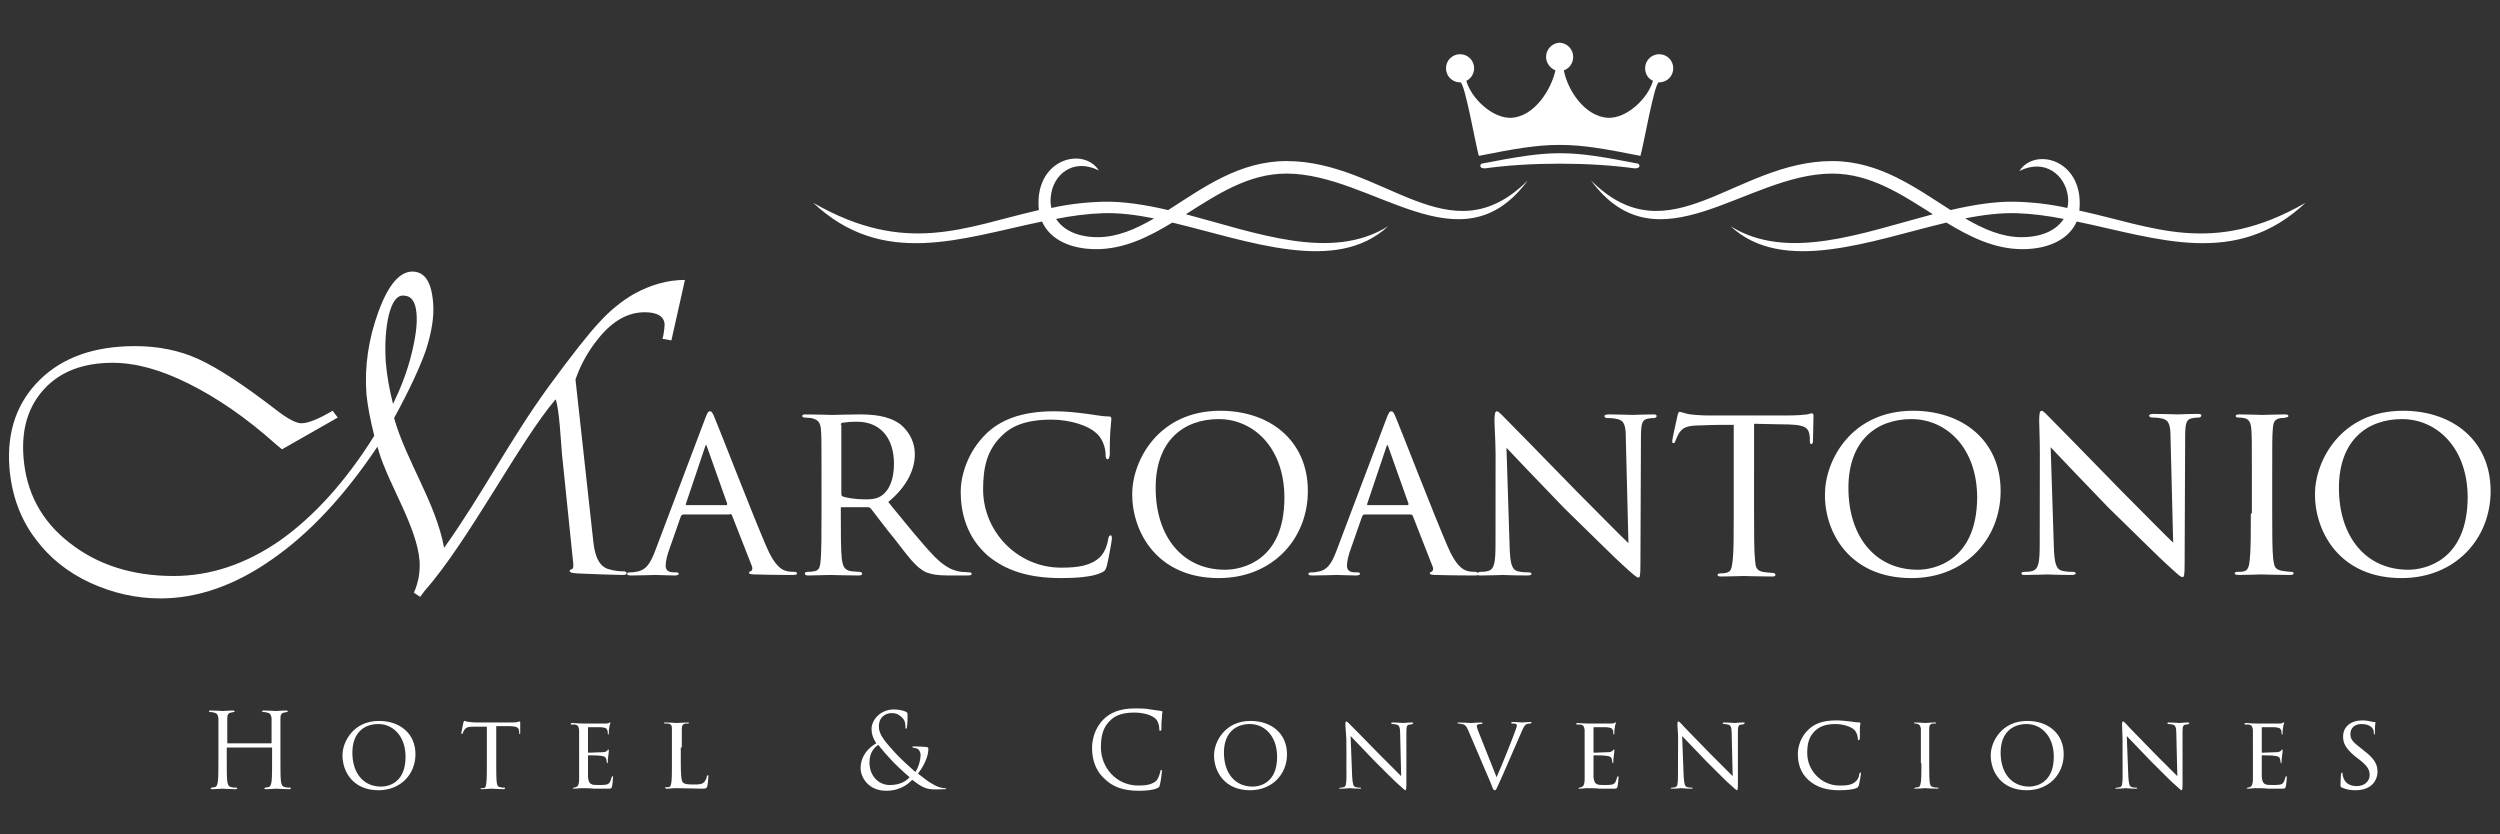 <?xml version="1.0" encoding="utf-8"?>
<!-- Generator: Adobe Illustrator 23.1.0, SVG Export Plug-In . SVG Version: 6.00 Build 0)  -->
<svg version="1.1" id="Layer_1" xmlns="http://www.w3.org/2000/svg" xmlns:xlink="http://www.w3.org/1999/xlink" x="0px" y="0px"
	 viewBox="0 0 479.6 160" style="enable-background:new 0 0 479.6 160;" xml:space="preserve">
<rect x="0" y="0" width="479.6" height="160" fill="#333333" stroke="none"/>
<style type="text/css">
	.st0{fill-rule:evenodd;clip-rule:evenodd;fill:#FFFFFF;}
</style>
<path class="st0" d="M73.1,150.9c-3.4,0-5.5-2.6-5.5-6.5c0-3.8,2.2-5.5,5-5.5c2.7,0,5.2,2.2,5.2,6.3
	C77.8,150.2,74.5,150.9,73.1,150.9 M72.6,151.6c4.3,0,7.1-3.1,7.1-6.9c0-4-3-6.4-7-6.4c-4.9,0-7,4-7,6.6
	C65.7,148,67.7,151.6,72.6,151.6 M95.2,139.3c0.6,0,1.2,0,2,0c2,0,2.3,0.2,2.4,1c0,0.2,0,0.2,0,0.3c0,0.2,0,0.2,0.1,0.2
	c0.1,0,0.1-0.1,0.1-0.2c0-0.2,0-1.5,0-2c0-0.1,0-0.2-0.1-0.2c-0.1,0-0.1,0-0.4,0.1c-0.3,0.1-0.9,0.1-1.4,0.1h-6.6c0,0-0.6,0-1.3-0.1
	c-0.4,0-0.7-0.2-0.9-0.2c-0.1,0-0.1,0.1-0.2,0.3c-0.1,0.5-0.4,1.9-0.4,2c0,0.1,0,0.2,0.1,0.2s0.1,0,0.2-0.2c0-0.1,0.1-0.3,0.3-0.6
	c0.3-0.4,0.6-0.6,1.8-0.6c0.8,0,1.9,0,2.5,0v7.1c0,1.5,0,2.9-0.1,3.7c-0.1,0.7-0.1,0.9-0.5,1c-0.2,0-0.3,0-0.4,0
	c-0.2,0-0.2,0.1-0.2,0.1c0,0.1,0.1,0.1,0.3,0.1c0.5,0,1.7-0.1,1.8-0.1c0.1,0,1.3,0.1,2.3,0.1c0.2,0,0.3-0.1,0.3-0.2
	c0-0.1-0.1-0.1-0.2-0.1c-0.2,0-0.5,0-0.8-0.1c-0.5-0.1-0.5-0.4-0.6-0.9c-0.1-0.7-0.1-2.2-0.1-3.7V139.3z M111.1,146.4
	c0,1.5,0,2.3,0,3c0,1.2-0.3,1.5-0.6,1.6c-0.1,0-0.3,0.1-0.4,0.1c-0.1,0-0.2,0.1-0.2,0.1c0,0.1,0.1,0.1,0.3,0.1
	c0.5,0,0.9-0.1,1.3-0.1c0.7,0,1.7,0,2.4,0.1c0.7,0,1.3,0,2.6,0c0.7,0,0.8,0,0.9-0.4c0.1-0.3,0.2-1.6,0.2-1.7c0-0.1,0-0.3-0.1-0.3
	c-0.1,0-0.1,0.1-0.2,0.3c-0.2,0.7-0.3,1.1-0.9,1.3c-0.5,0.1-1.1,0.1-1.5,0.1c-0.7,0-1.2,0-1.5-0.2c-0.4-0.2-0.5-0.6-0.6-1.3
	c0-0.3,0-2.1,0-2.7V145c0-0.1,0-0.1,0.1-0.1c0.3,0,1.9,0,2.4,0.1c0.8,0.1,0.9,0.3,1,0.6c0,0.2,0.1,0.4,0.1,0.5c0,0.1,0,0.3,0.1,0.3
	c0.1,0,0.1-0.1,0.1-0.2c0-0.3,0-0.7,0.1-1.2c0.1-0.6,0.1-1,0.1-1.1c0-0.1,0-0.1-0.1-0.1c-0.1,0-0.1,0-0.2,0.2
	c-0.2,0.2-0.5,0.3-0.9,0.3c-0.4,0-2.5,0.1-2.7,0.1c-0.1,0-0.1-0.1-0.1-0.2v-4.5c0-0.1,0-0.2,0.1-0.2c0,0,2,0,2.3,0
	c1,0.1,1.2,0.2,1.3,0.6c0.1,0.1,0.1,0.3,0.1,0.6c0,0.1,0,0.2,0.1,0.2c0.1,0,0.1-0.1,0.1-0.3c0-0.4,0-0.7,0.1-1
	c0-0.5,0.2-0.8,0.2-0.9c0-0.1,0-0.1-0.1-0.1c-0.1,0-0.1,0-0.2,0.1c-0.2,0.1-0.4,0.1-0.8,0.1c-0.4,0-4,0-4.1,0
	c-1.1,0-1.7-0.1-2.1-0.1c-0.2,0-0.3,0-0.3,0.2c0,0.1,0.1,0.1,0.3,0.1c0.2,0,0.4,0,0.5,0c0.6,0.1,0.7,0.4,0.8,1c0,0.5,0,1,0,3.6
	V146.4z M130.8,143.4c0-2.6,0-3.1,0-3.6c0-0.6,0.2-0.9,0.7-1c0.2,0,0.4,0,0.5,0c0.1,0,0.2-0.1,0.2-0.1c0-0.1-0.1-0.1-0.3-0.1
	c-0.6,0-1.8,0.1-2.1,0.1c0,0-1.2-0.1-2.1-0.1c-0.2,0-0.3,0-0.3,0.1c0,0.1,0.1,0.1,0.2,0.1c0.2,0,0.4,0,0.5,0c0.7,0.1,0.8,0.4,0.8,1
	c0,0.5,0,1,0,3.6v3c0,1.5,0,2.9-0.1,3.7c-0.1,0.5-0.2,0.9-0.5,0.9c-0.2,0-0.3,0-0.5,0c-0.2,0-0.2,0.1-0.2,0.1c0,0.1,0.1,0.2,0.3,0.2
	c0.7,0,1.1-0.1,1.8-0.1c2,0,3.5,0.1,4.9,0.1c1,0,0.9-0.1,1.1-0.5c0.1-0.5,0.2-1.6,0.2-1.8c0-0.2,0-0.3-0.1-0.3
	c-0.1,0-0.1,0.1-0.2,0.2c0,0.3-0.2,0.7-0.4,1c-0.4,0.6-1.2,0.6-2.1,0.6c-1.4,0-1.8-0.1-2.1-0.4c-0.3-0.3-0.4-1.5-0.4-3.8V143.4z
	 M170.7,150.6c-2.2,0-3.9-1.8-3.9-4.3c0-1.6,0.6-2.7,1.7-3.4c0.6,0.8,1.9,2.3,2.4,2.8c0.5,0.6,2.5,2.5,3.6,3.4
	C173.8,149.9,172.6,150.6,170.7,150.6 M170,151.7c3,0,4.5-1.6,5-2.1c1.8,1.4,2.6,1.7,3.6,1.8c0.6,0.1,1.4,0,2.6,0
	c0.2,0,0.3,0,0.3-0.1c0-0.1-0.1-0.1-0.3-0.1c-0.7,0-1.7-0.4-2.3-0.8c-0.6-0.3-1.4-0.9-2.8-2c0.9-1.1,2-3.1,2-4.7
	c0-0.2-0.1-0.4-0.4-0.4c-1.1-0.1-1.9-0.1-2.4-0.1c-0.2,0-0.3,0-0.3,0.1c0,0.1,0.2,0.1,0.4,0.2c0.3,0,0.6,0.1,0.8,0.3
	c0.3,0.3,0.4,0.7,0.4,1c0,1.2-0.5,2.6-1,3.3c-0.6-0.5-3.1-2.8-3.8-3.6c-2.1-2.3-3.2-3.6-3.2-5.1c0-1.9,1.3-2.6,2.5-2.6
	c0.9,0,1.5,0.4,2,0.9c0.5,0.5,0.6,1.1,0.6,1.7c0,0.3,0,0.4,0.1,0.4c0.1,0,0.2-0.1,0.2-0.5c0.1-0.5,0.1-1.4,0.1-2.2
	c0-0.3,0-0.4-0.4-0.6c-0.5-0.2-1.4-0.4-2.2-0.4c-2.7,0-4.3,2.1-4.3,3.7c0,0.9,0.2,1.7,0.9,2.8c-1.6,0.9-3,2.5-3,4.8
	C165.1,149,166.5,151.7,170,151.7 M218.4,151.7c1.3,0,2.8-0.1,3.6-0.5c0.4-0.2,0.4-0.2,0.5-0.6c0.2-0.7,0.4-2.4,0.4-2.6
	c0-0.2,0-0.3-0.1-0.3c-0.1,0-0.2,0.1-0.2,0.3c-0.1,0.4-0.3,1.2-0.7,1.7c-0.8,0.8-2,1-3.5,1c-4.3,0-7.2-3.5-7.2-7.3
	c0-2,0.3-3.8,1.8-5.2c0.7-0.7,1.9-1.5,4.6-1.5c1.8,0,3.3,0.5,4,1.1c0.5,0.4,0.8,1.3,0.8,2c0,0.3,0,0.4,0.2,0.4
	c0.1,0,0.2-0.1,0.2-0.4c0-0.3,0-1.4,0.1-2.1c0-0.7,0.1-1,0.1-1.1c0-0.1,0-0.2-0.2-0.2c-0.7-0.1-1.4-0.2-2.1-0.3
	c-1-0.2-2.1-0.2-2.9-0.2c-3.1,0-4.9,0.9-6.1,2.1c-1.8,1.8-2.2,4.1-2.2,5.5c0,1.9,0.5,4.2,2.4,5.9
	C213.4,150.9,215.4,151.7,218.4,151.7 M240.3,150.9c-3.4,0-5.5-2.6-5.5-6.5c0-3.8,2.2-5.5,5-5.5c2.7,0,5.2,2.2,5.2,6.3
	C245,150.2,241.7,150.9,240.3,150.9 M239.8,151.6c4.3,0,7.1-3.1,7.1-6.9c0-4-3-6.4-7-6.4c-4.9,0-7,4-7,6.6
	C232.9,148,234.9,151.6,239.8,151.6 M258.3,148.9c0,1.5-0.1,2-0.5,2.1c-0.3,0.1-0.5,0.1-0.6,0.1c-0.2,0-0.3,0.1-0.3,0.1
	c0,0.1,0.1,0.1,0.3,0.1c0.9,0,1.6-0.1,1.7-0.1c0.1,0,0.9,0.1,1.9,0.1c0.2,0,0.3,0,0.3-0.1c0-0.1-0.1-0.1-0.2-0.1
	c-0.2,0-0.5,0-0.8-0.1c-0.5-0.1-0.6-0.6-0.7-2l-0.3-7.8c0.5,0.5,2.5,2.6,4.6,4.8c1.7,1.7,4.5,4.5,4.6,4.5c1,0.9,1.2,1.1,1.3,1.1
	c0.1,0,0.2-0.1,0.2-1.1l0-10c0-1.2,0.1-1.4,0.6-1.5c0.2,0,0.4,0,0.5-0.1c0.1,0,0.2-0.1,0.2-0.2c0-0.1-0.1-0.1-0.3-0.1
	c-0.8,0-1.4,0.1-1.6,0.1c-0.2,0-1-0.1-1.9-0.1c-0.2,0-0.4,0-0.4,0.1c0,0.1,0,0.2,0.2,0.2c0.1,0,0.4,0,0.8,0.1
	c0.5,0.1,0.7,0.5,0.7,1.6l0.2,8.3c-0.5-0.5-2.5-2.5-4.1-4.1c-2.8-2.9-5.6-5.7-5.8-5.9c-0.1-0.1-0.5-0.5-0.6-0.5
	c-0.2,0-0.2,0.2-0.2,0.8C258.3,142.4,258.3,139.3,258.3,148.9 M286.1,150.5c0.3,0.9,0.4,1.1,0.7,1.1c0.2,0,0.3-0.3,0.8-1.4
	c0.3-0.7,1.2-2.6,2.2-5c0.9-2.1,1.9-4.4,2-4.6c0.5-1.2,0.7-1.4,0.9-1.6c0.4-0.2,0.6-0.2,0.9-0.2c0.1,0,0.2-0.1,0.2-0.2
	c0-0.1-0.1-0.1-0.3-0.1c-0.5,0-1.3,0.1-1.4,0.1c-0.2,0-1.2-0.1-1.9-0.1c-0.2,0-0.3,0.1-0.3,0.2c0,0.1,0.1,0.1,0.3,0.1
	c0.2,0,0.5,0,0.6,0.1c0.2,0.1,0.2,0.2,0.2,0.3c0,0.1-0.1,0.4-0.2,0.7c-0.4,1.2-2.7,7-3.7,9.2l-3.5-8.8c-0.2-0.5-0.3-0.9-0.3-1
	c0-0.1,0-0.2,0.2-0.3c0.2-0.1,0.3-0.1,0.6-0.1c0.2,0,0.3-0.1,0.3-0.2c0-0.1-0.1-0.1-0.3-0.1c-0.7,0-1.7,0.1-1.9,0.1
	c-0.2,0-1.4-0.1-2.3-0.1c-0.2,0-0.3,0-0.3,0.1c0,0.1,0.1,0.1,0.2,0.1c0.1,0,0.3,0,0.6,0.1c0.7,0.1,0.9,0.4,1.3,1.3L286.1,150.5z
	 M304,146.4c0,1.5,0,2.3,0,3c0,1.2-0.3,1.5-0.6,1.6c-0.1,0-0.3,0.1-0.4,0.1c-0.1,0-0.2,0.1-0.2,0.1c0,0.1,0.1,0.1,0.3,0.1
	c0.5,0,0.9-0.1,1.3-0.1c0.7,0,1.7,0,2.4,0.1c0.7,0,1.3,0,2.6,0c0.7,0,0.8,0,0.9-0.4c0.1-0.3,0.2-1.6,0.2-1.7c0-0.1,0-0.3-0.1-0.3
	c-0.1,0-0.1,0.1-0.2,0.3c-0.2,0.7-0.3,1.1-0.9,1.3c-0.5,0.1-1.1,0.1-1.5,0.1c-0.7,0-1.2,0-1.5-0.2c-0.4-0.2-0.5-0.6-0.6-1.3
	c0-0.3,0-2.1,0-2.7V145c0-0.1,0-0.1,0.1-0.1c0.3,0,1.9,0,2.4,0.1c0.8,0.1,0.9,0.3,1,0.6c0,0.2,0.1,0.4,0.1,0.5c0,0.1,0,0.3,0.1,0.3
	c0.1,0,0.1-0.1,0.1-0.2c0-0.3,0-0.7,0.1-1.2c0.1-0.6,0.1-1,0.1-1.1c0-0.1,0-0.1-0.1-0.1c-0.1,0-0.1,0-0.2,0.2
	c-0.2,0.2-0.5,0.3-0.9,0.3c-0.4,0-2.5,0.1-2.7,0.1c-0.1,0-0.1-0.1-0.1-0.2v-4.5c0-0.1,0-0.2,0.1-0.2c0,0,2,0,2.3,0
	c1,0.1,1.2,0.2,1.3,0.6c0.1,0.1,0.1,0.3,0.1,0.6c0,0.1,0,0.2,0.1,0.2c0.1,0,0.1-0.1,0.1-0.3c0-0.4,0-0.7,0.1-1
	c0-0.5,0.2-0.8,0.2-0.9c0-0.1,0-0.1-0.1-0.1c-0.1,0-0.1,0-0.2,0.1c-0.2,0.1-0.4,0.1-0.8,0.1c-0.4,0-4,0-4.1,0
	c-1.1,0-1.7-0.1-2.1-0.1c-0.2,0-0.3,0-0.3,0.2c0,0.1,0.1,0.1,0.3,0.1c0.2,0,0.4,0,0.5,0c0.6,0.1,0.7,0.4,0.8,1c0,0.5,0,1,0,3.6
	V146.4z M321.9,148.9c0,1.5-0.1,2-0.5,2.1c-0.3,0.1-0.5,0.1-0.6,0.1c-0.2,0-0.3,0.1-0.3,0.1c0,0.1,0.1,0.1,0.3,0.1
	c0.9,0,1.6-0.1,1.7-0.1c0.1,0,0.9,0.1,1.9,0.1c0.2,0,0.3,0,0.3-0.1c0-0.1-0.1-0.1-0.2-0.1c-0.2,0-0.5,0-0.8-0.1
	c-0.5-0.1-0.6-0.6-0.7-2l-0.3-7.8c0.5,0.5,2.5,2.6,4.6,4.8c1.7,1.7,4.5,4.5,4.6,4.5c1,0.9,1.2,1.1,1.3,1.1c0.1,0,0.2-0.1,0.2-1.1
	l0-10c0-1.2,0.1-1.4,0.6-1.5c0.2,0,0.4,0,0.5-0.1c0.1,0,0.2-0.1,0.2-0.2c0-0.1-0.1-0.1-0.3-0.1c-0.8,0-1.4,0.1-1.6,0.1
	c-0.2,0-1-0.1-1.9-0.1c-0.2,0-0.4,0-0.4,0.1c0,0.1,0,0.2,0.2,0.2c0.1,0,0.4,0,0.8,0.1c0.5,0.1,0.7,0.5,0.7,1.6l0.2,8.3
	c-0.5-0.5-2.5-2.5-4.1-4.1c-2.8-2.9-5.6-5.7-5.7-5.9c-0.1-0.1-0.5-0.5-0.6-0.5c-0.2,0-0.2,0.2-0.2,0.8
	C322,142.4,321.9,139.3,321.9,148.9 M352.9,151.6c1.1,0,2.5-0.1,3.2-0.4c0.3-0.1,0.3-0.2,0.5-0.5c0.1-0.4,0.4-2.1,0.4-2.2
	c0-0.1,0-0.3-0.1-0.3c-0.1,0-0.2,0.1-0.2,0.3c-0.1,0.6-0.3,1.1-0.7,1.4c-0.7,0.7-1.7,0.8-3.1,0.8c-3.5,0-6.2-2.9-6.2-6.2
	c0-1.8,0.3-3.2,1.6-4.4c0.6-0.5,1.6-1.2,3.8-1.2c1.5,0,2.9,0.5,3.5,1c0.5,0.4,0.8,1.2,0.8,1.7c0,0.3,0,0.4,0.2,0.4
	c0.1,0,0.1-0.1,0.2-0.4c0-0.2,0-1.3,0-1.8c0-0.6,0.1-0.8,0.1-1c0-0.1,0-0.2-0.2-0.2c-0.5,0-1.1-0.1-1.8-0.2c-1-0.1-1.7-0.2-2.6-0.2
	c-2.7,0-4.3,0.7-5.4,1.8c-1.6,1.5-2,3.5-2,4.6c0,1.7,0.4,3.6,2.1,5.1C348.5,151,350.3,151.6,352.9,151.6 M368.6,146.4
	c0,1.5,0,2.9-0.1,3.6c-0.1,0.5-0.1,0.9-0.5,1c-0.2,0-0.4,0.1-0.5,0.1c-0.2,0-0.3,0.1-0.3,0.1c0,0.1,0.1,0.1,0.3,0.1
	c0.6,0,1.7-0.1,1.8-0.1c0.1,0,1.3,0.1,2.3,0.1c0.2,0,0.3-0.1,0.3-0.1c0-0.1,0-0.1-0.2-0.1c-0.1,0-0.5,0-0.8-0.1
	c-0.5-0.1-0.6-0.3-0.7-0.9c-0.1-0.7-0.1-2.1-0.1-3.7v-3c0-2.6,0-3.1,0-3.6c0-0.6,0.1-0.9,0.7-1c0.1,0,0.2,0,0.4,0
	c0.2,0,0.2-0.1,0.2-0.1c0-0.1-0.1-0.1-0.3-0.1c-0.6,0-1.7,0.1-1.8,0.1c-0.1,0-1.2-0.1-1.8-0.1c-0.2,0-0.3,0-0.3,0.1
	c0,0.1,0.1,0.1,0.2,0.1c0.1,0,0.3,0,0.5,0.1c0.4,0.1,0.5,0.4,0.6,0.9c0,0.5,0,1,0,3.7V146.4z M389.3,150.9c-3.4,0-5.5-2.6-5.5-6.5
	c0-3.8,2.2-5.5,5-5.5c2.7,0,5.2,2.2,5.2,6.3C394,150.2,390.6,150.9,389.3,150.9 M388.8,151.6c4.3,0,7.1-3.1,7.1-6.9c0-4-3-6.4-7-6.4
	c-4.9,0-7,4-7,6.6C381.9,148,383.9,151.6,388.8,151.6 M407.2,148.9c0,1.5-0.1,2-0.5,2.1c-0.3,0.1-0.5,0.1-0.6,0.1
	c-0.2,0-0.3,0.1-0.3,0.1c0,0.1,0.1,0.1,0.3,0.1c0.9,0,1.6-0.1,1.7-0.1c0.1,0,0.9,0.1,1.9,0.1c0.2,0,0.3,0,0.3-0.1
	c0-0.1-0.1-0.1-0.2-0.1c-0.2,0-0.5,0-0.8-0.1c-0.5-0.1-0.6-0.6-0.7-2l-0.3-7.8c0.5,0.5,2.5,2.6,4.6,4.8c1.7,1.7,4.5,4.5,4.6,4.5
	c1,0.9,1.2,1.1,1.3,1.1c0.1,0,0.2-0.1,0.2-1.1l0-10c0-1.2,0.1-1.4,0.6-1.5c0.2,0,0.4,0,0.5-0.1c0.1,0,0.2-0.1,0.2-0.2
	c0-0.1-0.1-0.1-0.3-0.1c-0.8,0-1.4,0.1-1.6,0.1c-0.2,0-1-0.1-1.9-0.1c-0.2,0-0.4,0-0.4,0.1c0,0.1,0,0.2,0.2,0.2c0.1,0,0.4,0,0.8,0.1
	c0.5,0.1,0.7,0.5,0.7,1.6l0.2,8.3c-0.5-0.5-2.5-2.5-4.1-4.1c-2.8-2.9-5.6-5.7-5.7-5.9c-0.1-0.1-0.5-0.5-0.6-0.5
	c-0.2,0-0.2,0.2-0.2,0.8C407.2,142.4,407.2,139.3,407.2,148.9 M432.2,146.4c0,1.5,0,2.3,0,3c0,1.2-0.3,1.5-0.6,1.6
	c-0.1,0-0.3,0.1-0.4,0.1c-0.1,0-0.2,0.1-0.2,0.1c0,0.1,0.1,0.1,0.3,0.1c0.5,0,0.9-0.1,1.3-0.1c0.7,0,1.7,0,2.4,0.1
	c0.7,0,1.3,0,2.6,0c0.7,0,0.8,0,0.9-0.4c0.1-0.3,0.2-1.6,0.2-1.7c0-0.1,0-0.3-0.1-0.3c-0.1,0-0.1,0.1-0.2,0.3
	c-0.2,0.7-0.3,1.1-0.9,1.3c-0.5,0.1-1.1,0.1-1.5,0.1c-0.7,0-1.2,0-1.5-0.2c-0.4-0.2-0.5-0.6-0.6-1.3c0-0.3,0-2.1,0-2.7V145
	c0-0.1,0-0.1,0.1-0.1c0.3,0,1.9,0,2.4,0.1c0.8,0.1,0.9,0.3,1,0.6c0,0.2,0.1,0.4,0.1,0.5c0,0.1,0,0.3,0.1,0.3c0.1,0,0.1-0.1,0.1-0.2
	c0-0.3,0-0.7,0.1-1.2c0.1-0.6,0.1-1,0.1-1.1c0-0.1,0-0.1-0.1-0.1c-0.1,0-0.1,0-0.2,0.2c-0.2,0.2-0.5,0.3-0.9,0.3
	c-0.4,0-2.5,0.1-2.7,0.1c-0.1,0-0.1-0.1-0.1-0.2v-4.5c0-0.1,0-0.2,0.1-0.2c0,0,2,0,2.3,0c1,0.1,1.2,0.2,1.3,0.6
	c0.1,0.1,0.1,0.3,0.1,0.6c0,0.1,0,0.2,0.1,0.2c0.1,0,0.1-0.1,0.1-0.3c0-0.4,0-0.7,0.1-1c0-0.5,0.2-0.8,0.2-0.9c0-0.1,0-0.1-0.1-0.1
	c-0.1,0-0.1,0-0.2,0.1c-0.2,0.1-0.4,0.1-0.8,0.1c-0.4,0-4,0-4.1,0c-1.1,0-1.7-0.1-2.1-0.1c-0.2,0-0.3,0-0.3,0.2
	c0,0.1,0.1,0.1,0.3,0.1c0.2,0,0.4,0,0.5,0c0.6,0.1,0.7,0.4,0.8,1c0,0.5,0,1,0,3.6V146.4z M451.9,151.6c1,0,1.9-0.2,2.7-0.7
	c1.2-0.8,1.5-2.1,1.5-2.8c0-1.4-0.5-2.5-2.6-4.1l-0.5-0.4c-1.7-1.3-2.1-1.8-2.1-2.8c0-1.2,0.9-1.9,2.1-1.9c1.7,0,2.1,0.8,2.2,0.9
	c0.2,0.3,0.2,0.8,0.2,0.9c0,0.1,0,0.2,0.1,0.2c0.1,0,0.1-0.1,0.1-0.4c0-1.2,0.1-1.9,0.1-1.9c0-0.1,0-0.1-0.2-0.1s-0.3,0-0.7-0.1
	c-0.4-0.1-0.9-0.2-1.6-0.2c-2.2,0-3.7,1.2-3.7,3.1c0,1.2,0.4,2.2,2.3,3.8l0.8,0.6c1.5,1.2,2,1.9,2,3c0,1-0.8,2.1-2.5,2.1
	c-1.2,0-2.3-0.5-2.6-1.8c-0.1-0.2-0.1-0.5-0.1-0.6c0-0.1,0-0.2-0.1-0.2c-0.1,0-0.1,0.1-0.2,0.3c0,0.3-0.1,1-0.1,1.9
	c0,0.5,0,0.6,0.3,0.7C450.2,151.5,451,151.6,451.9,151.6 M131.7,96.9c-0.1,0-0.2-0.1-0.1-0.3l3.6-10.7c0.2-0.7,0.3-0.7,0.5,0
	l3.8,10.7c0,0.1,0,0.3-0.1,0.3H131.7z M140,98.6c0.2,0,0.3,0.1,0.4,0.2l3.8,9.7c0.3,0.7,0,1-0.2,1.1c-0.2,0-0.3,0.2-0.3,0.3
	c0,0.2,0.3,0.3,1.2,0.3c3.2,0.1,6.8,0.1,7.3,0.1c0.5,0,0.7-0.1,0.7-0.3c0-0.2-0.2-0.3-0.6-0.3c-0.3,0-1,0-1.6-0.2
	c-0.7-0.2-2.1-0.9-3.7-4.7c-2.6-6-9.1-22.8-9.8-24.4c-0.5-1.3-0.7-1.5-1-1.5c-0.3,0-0.5,0.2-1,1.6l-9.6,25.4c-0.8,2-1.6,3.6-3.7,3.8
	c-0.3,0.1-0.7,0.1-1,0.1c-0.4,0-0.6,0.1-0.6,0.3c0,0.2,0.2,0.3,0.8,0.3c2,0,4.1-0.1,4.6-0.1c0.5,0,2.8,0.1,3.8,0.1
	c0.3,0,0.7-0.1,0.7-0.3c0-0.2-0.1-0.3-0.6-0.3h-0.3c-1.1,0-1.6-0.4-1.6-1.3c0-0.8,0.3-2.1,0.8-3.4l2.1-6c0.1-0.2,0.2-0.4,0.5-0.4
	H140z M161.3,81.5c0-0.2,0.1-0.4,0.3-0.4c0.6-0.1,1.6-0.2,2.8-0.2c4.3,0,7.1,2.9,7.1,8.1c0,3.1-1,5.2-2.4,6.1
	c-1,0.7-2.2,0.7-3.2,0.7c-1.7,0-3.7-0.3-4.3-0.6c-0.2-0.1-0.2-0.3-0.2-0.6V81.5z M157.6,98.5c0,3.6,0,7.6-0.2,9.3
	c-0.1,1.2-0.4,1.7-1.3,1.8c-0.4,0.1-0.7,0.1-1.1,0.1c-0.3,0-0.6,0.1-0.6,0.3c0,0.3,0.2,0.4,0.7,0.4c1.3,0,3.4-0.1,4.2-0.1
	c0.2,0,2.9,0.1,5.4,0.1c0.5,0,0.7-0.1,0.7-0.4c0-0.1-0.2-0.3-0.6-0.3c-0.4,0-0.9-0.1-1.4-0.1c-1.6-0.2-1.7-1.2-1.9-2.3
	c-0.2-1.7-0.2-5.2-0.2-9.1v-0.7c0-0.2,0.1-0.2,0.2-0.2l5,0c0.3,0,0.4,0.1,0.6,0.3c0.8,1,2.7,3.6,4.6,5.9c2.5,3.2,4,5.4,6,6.3
	c1.1,0.4,2.1,0.6,4.4,0.6h3.4c0.7,0,0.9-0.1,0.9-0.3c0-0.2-0.1-0.3-0.5-0.3c-0.1,0-1.2-0.1-1.5-0.1c-1.3-0.2-2.8-0.6-5.1-2.9
	c-2.5-2.6-5.3-6.1-8.9-10.5c3.8-3.1,5.1-6.5,5.1-9.1c0-3.3-2-5.2-2.9-5.9c-2.3-1.6-5.2-1.8-7.9-1.8c-1.3,0-4.6,0.1-5.1,0.1
	c-0.1,0-3-0.1-5.1-0.1c-0.4,0-0.6,0.1-0.6,0.3c0,0.2,0.2,0.3,0.5,0.3c0.4,0,0.9,0.1,1.2,0.1c1.5,0.3,1.8,1,1.9,2.3
	c0.1,1.3,0.1,2.5,0.1,8.8V98.5z M203.6,110.9c2.7,0,5.9-0.2,7.6-1c0.7-0.3,0.8-0.4,1.1-1.2c0.3-1.1,1-5,1-5.3c0-0.3,0-0.7-0.2-0.7
	c-0.3,0-0.4,0.2-0.5,0.7c-0.2,1.3-0.7,2.6-1.6,3.5c-1.7,1.6-4.1,2-7.4,2c-8.5,0-15-7-15-15c0-4.2,0.7-7.7,3.9-10.6
	c1.4-1.3,3.9-2.8,9.2-2.8c3.7,0,7.1,1.2,8.5,2.5c1.2,0.9,1.9,2.8,1.9,4.2c0,0.6,0.1,0.9,0.4,0.9c0.2,0,0.3-0.2,0.4-0.9
	c0-0.6,0-3.1,0.1-4.4c0.1-1.5,0.2-2,0.2-2.4c0-0.2,0-0.5-0.4-0.5c-1.2,0-2.7-0.3-4.2-0.5c-2.4-0.3-4.1-0.5-6.4-0.5
	c-6.5,0-10.4,1.8-13,4.3c-3.8,3.7-4.9,8.4-4.9,11.1c0,4,1.1,8.7,5.2,12.3C192.9,109.4,197.2,110.9,203.6,110.9 M235,109.3
	c-8.1,0-13.3-6.3-13.3-15.7c0-9.1,5.4-13.2,12.1-13.2c6.6,0,12.6,5.4,12.6,15.1C246.4,107.6,238.3,109.3,235,109.3 M233.8,110.9
	c10.3,0,17.1-7.5,17.1-16.7c0-9.7-7.3-15.4-16.8-15.4c-11.9,0-16.9,9.6-16.9,16C217.2,102.1,222,110.9,233.8,110.9 M262.4,96.9
	c-0.1,0-0.2-0.1-0.1-0.3l3.6-10.7c0.2-0.7,0.3-0.7,0.5,0l3.8,10.7c0,0.1,0,0.3-0.1,0.3H262.4z M286.9,104.3c0,3.5-0.2,4.8-1.3,5.2
	c-0.6,0.2-1.2,0.2-1.5,0.2c-0.3,0-0.5,0.1-0.6,0.2c-0.1-0.1-0.3-0.2-0.5-0.2c-0.3,0-1,0-1.6-0.2c-0.7-0.2-2.1-0.9-3.7-4.7
	c-2.6-6-9.1-22.8-9.8-24.4c-0.5-1.3-0.7-1.5-1-1.5c-0.3,0-0.5,0.2-1,1.6l-9.6,25.4c-0.8,2-1.6,3.6-3.7,3.8c-0.3,0.1-0.7,0.1-1,0.1
	c-0.4,0-0.6,0.1-0.6,0.3c0,0.2,0.2,0.3,0.8,0.3c2,0,4.1-0.1,4.6-0.1c0.5,0,2.8,0.1,3.8,0.1c0.3,0,0.7-0.1,0.7-0.3
	c0-0.2-0.1-0.3-0.6-0.3h-0.3c-1.1,0-1.6-0.4-1.6-1.3c0-0.8,0.3-2.1,0.8-3.4l2.1-6c0.1-0.2,0.2-0.4,0.5-0.4h8.8
	c0.2,0,0.3,0.1,0.4,0.2l3.8,9.7c0.3,0.7,0,1-0.2,1.1c-0.2,0-0.3,0.2-0.3,0.3c0,0.2,0.3,0.3,1.2,0.3c3.2,0.1,6.8,0.1,7.3,0.1
	c0.4,0,0.6,0,0.6-0.1c0.1,0.1,0.3,0.1,0.7,0.1c2.1,0,3.9-0.1,4.2-0.1c0.3,0,2.1,0.1,4.7,0.1c0.5,0,0.8-0.1,0.8-0.3
	c0-0.2-0.2-0.3-0.6-0.3c-0.4,0-1.2,0-2-0.2c-1.2-0.3-1.5-1.5-1.6-4.9l-0.6-18.8c1.2,1.3,6,6.3,11,11.5c4.2,4.1,10.9,10.7,11.1,10.8
	c2.4,2.2,2.9,2.6,3.2,2.6c0.3,0,0.4-0.2,0.4-2.7l0.1-24.2c0-2.9,0.3-3.4,1.4-3.6c0.5-0.1,0.9-0.1,1.2-0.1c0.3-0.1,0.4-0.2,0.4-0.4
	c0-0.2-0.1-0.3-0.7-0.3c-1.9,0-3.4,0.1-3.9,0.1c-0.4,0-2.5-0.1-4.5-0.1c-0.5,0-0.9,0.1-0.9,0.3c0,0.2,0.1,0.4,0.6,0.4
	c0.3,0,1.1,0,1.9,0.2c1.3,0.3,1.6,1.2,1.6,3.8l0.5,20c-1.3-1.2-6.1-6.1-9.8-9.8c-6.7-6.9-13.4-13.7-13.9-14.2
	c-0.3-0.3-1.2-1.3-1.5-1.3c-0.4,0-0.5,0.5-0.5,2C287,88.8,286.9,81.4,286.9,104.3 M336.8,81.3c1.4,0,2.9,0.1,4.7,0.1
	c4.9,0,5.5,0.5,5.7,2.5c0,0.5,0,0.5,0,0.7c0,0.4,0.1,0.6,0.3,0.6c0.1,0,0.3-0.1,0.3-0.6c0-0.4,0.1-3.6,0.1-4.9
	c0-0.2-0.1-0.4-0.3-0.4c-0.1,0-0.3,0-0.9,0.2c-0.7,0.1-2.1,0.2-3.5,0.2h-15.8c0,0-1.4,0-3.1-0.2c-0.9-0.1-1.8-0.5-2.1-0.5
	c-0.1,0-0.3,0.2-0.4,0.8c-0.3,1.3-1,4.5-1,4.8c0,0.2,0,0.4,0.2,0.4c0.2,0,0.3,0,0.4-0.4c0.1-0.2,0.3-0.8,0.7-1.5
	c0.7-1,1.3-1.5,4.4-1.5c1.9-0.1,4.5-0.1,6.1-0.1v17.2c0,3.6,0,7.1-0.2,8.8c-0.2,1.6-0.3,2.2-1.3,2.4c-0.4,0.1-0.7,0.1-1.1,0.1
	c-0.4,0-0.5,0.2-0.5,0.3c0,0.2,0.2,0.3,0.7,0.3c1.3,0,4.1-0.1,4.3-0.1c0.2,0,3,0.1,5.5,0.1c0.5,0,0.6-0.1,0.6-0.4
	c0-0.1-0.2-0.3-0.6-0.3c-0.4,0-1.3-0.1-1.9-0.2c-1.2-0.3-1.3-1-1.4-2.1c-0.2-1.8-0.2-5.2-0.2-8.9V81.3z M367.9,109.3
	c-8.1,0-13.3-6.3-13.3-15.7c0-9.1,5.4-13.2,12.1-13.2c6.6,0,12.6,5.4,12.6,15.1C379.2,107.6,371.1,109.3,367.9,109.3 M366.7,110.9
	c10.3,0,17.1-7.5,17.1-16.7c0-9.7-7.3-15.4-16.8-15.4c-11.9,0-16.9,9.6-16.9,16C350,102.1,354.8,110.9,366.7,110.9 M391.3,104.3
	c0,3.5-0.2,4.8-1.3,5.2c-0.6,0.2-1.2,0.2-1.5,0.2c-0.5,0-0.7,0.1-0.7,0.3c0,0.3,0.3,0.3,0.7,0.3c2.1,0,3.9-0.1,4.2-0.1
	c0.3,0,2.1,0.1,4.7,0.1c0.5,0,0.8-0.1,0.8-0.3c0-0.2-0.2-0.3-0.6-0.3s-1.2,0-2-0.2c-1.2-0.3-1.5-1.5-1.6-4.9l-0.6-18.8
	c1.2,1.3,6,6.3,11,11.5c4.2,4.1,10.9,10.7,11.1,10.8c2.4,2.2,2.8,2.6,3.2,2.6c0.3,0,0.4-0.2,0.4-2.7l0.1-24.2c0-2.9,0.3-3.4,1.5-3.6
	c0.5-0.1,0.9-0.1,1.2-0.1c0.3-0.1,0.4-0.2,0.4-0.4c0-0.2-0.1-0.3-0.7-0.3c-1.9,0-3.4,0.1-3.9,0.1c-0.4,0-2.5-0.1-4.5-0.1
	c-0.5,0-0.9,0.1-0.9,0.3c0,0.2,0.1,0.4,0.6,0.4c0.3,0,1,0,1.9,0.2c1.3,0.3,1.6,1.2,1.6,3.8l0.5,20c-1.3-1.2-6.1-6.1-9.8-9.8
	c-6.7-6.9-13.4-13.7-13.9-14.2c-0.3-0.3-1.2-1.3-1.5-1.3c-0.4,0-0.5,0.5-0.5,2C391.4,88.8,391.3,81.4,391.3,104.3 M431.8,98.5
	c0,3.6,0,7-0.2,8.8c-0.1,1.2-0.3,2.1-1.1,2.3c-0.4,0.1-0.9,0.1-1.2,0.1c-0.4,0-0.6,0.1-0.6,0.3c0,0.2,0.3,0.3,0.8,0.3
	c1.4,0,4.2-0.1,4.3-0.1c0.2,0,3,0.1,5.5,0.1c0.5,0,0.7-0.1,0.7-0.3s-0.1-0.3-0.5-0.3c-0.2,0-1.2-0.1-1.8-0.2
	c-1.3-0.3-1.4-0.8-1.6-2.2c-0.2-1.7-0.2-5.1-0.2-8.8v-7.2c0-6.4,0-7.5,0.1-8.8c0.1-1.4,0.2-2.1,1.6-2.3c0.3,0,0.6,0,0.9-0.1
	c0.4-0.1,0.5-0.1,0.5-0.3c0-0.2-0.2-0.3-0.7-0.3c-1.3,0-4.1,0.1-4.3,0.1c-0.1,0-2.9-0.1-4.4-0.1c-0.5,0-0.7,0.1-0.7,0.3
	c0,0.2,0.2,0.3,0.5,0.3c0.3,0,0.6,0,1.1,0.1c1,0.2,1.3,0.9,1.4,2.2c0.1,1.3,0.1,2.5,0.1,8.8V98.5z M462,109.3
	c-8.1,0-13.3-6.3-13.3-15.7c0-9.1,5.4-13.2,12.1-13.2c6.6,0,12.6,5.4,12.6,15.1C473.3,107.6,465.2,109.3,462,109.3 M460.7,110.9
	c10.3,0,17.1-7.5,17.1-16.7c0-9.7-7.3-15.4-16.8-15.4c-11.9,0-16.9,9.6-16.9,16C444.1,102.1,448.9,110.9,460.7,110.9 M75.4,77.5
	c1.5-3.1,2.7-6.2,3.5-9.4c0.8-3.2,1.2-5.9,1-8c-0.2-2.3-1-3.4-2.6-3.4c-1.2,0-2.1,1.3-2.7,3.7c-0.6,2.5-0.8,5.5-0.6,9
	C74.2,71.7,74.6,74.4,75.4,77.5 M131.4,53.7l-2.6,11.6l-1.7-0.3l0.2-0.9c0.1-0.7,0.2-1.4,0.2-1.9c-0.1-1.5-1.4-2.3-3.8-2.3
	c-3.2,0-6.1,1.6-8.8,4.9c-1.8,2.2-3.4,4.8-4.5,8l3.4,30.9c0.2,1.8,0.6,4.6,2.7,5.4c1.5,0.5,2.6,0.5,3.1,0.5c0.3,0,0.6,0.1,0.6,0.3
	c0,0.3-0.2,0.4-0.8,0.4c-1.1,0-6.9-0.2-8.7-0.3c-1.2-0.1-1.4-0.2-1.4-0.5c0-0.2,0.1-0.2,0.4-0.3c0.4-0.2,0.3-0.9,0.2-1.8L107.8,87
	c-0.2-2.3-0.5-8.5-1.2-10.4c-6.8,7.9-16.7,27.2-25.1,36.7l-0.9,1.2l-1.2-0.8c0.9-2,1.2-4,1.1-6c-0.5-6.6-5.8-14.5-7.8-21
	c0-0.1-0.1-0.4-0.3-1c-6.3,9.4-13,16.6-20.2,21.6c-7.1,5-14.3,7.5-21.4,7.5c-4.7,0-9.1-1-13.5-3c-4.3-2-7.8-4.8-10.4-8.3
	c-3-3.9-4.7-8.6-5.1-13.9c-0.5-6.9,1.5-12.5,5.9-16.8c4.4-4.3,10.5-6.4,18.2-6.4c4.4,0,8.5,0.8,12.2,2.5c3.7,1.7,8.6,4.9,14.7,9.6
	c2.3,1.8,4,2.7,5,2.7c1.3,0,3.3-0.8,6-2.4l1,1.3l-10.7,6.1l-1.2-1c-5.7-5.1-11.3-8.9-16.7-11.6c-5.4-2.7-10.2-4-14.6-4
	c-5.5,0-9.9,1.6-13,4.9c-3.1,3.3-4.5,7.6-4.1,13.1c0.5,6.8,3.4,12.3,8.8,16.5c5.3,4.2,12,6.4,20,6.4c7.1,0,13.9-2.3,20.4-6.8
	c6.5-4.6,12.6-11.3,18.1-20.1c-0.8-3.2-1.3-5.9-1.5-8c-0.4-5.3,0.4-10.6,2.3-15.8c1.9-5.2,4.1-7.7,6.5-7.7c2.4,0,3.7,2,4,6.1
	c0.2,2.6-0.3,5.6-1.4,9c-1.2,3.4-3.2,7.7-6.1,13c2.4,8.4,8,16.2,9.6,24.9c7.4-10.4,12.6-20.7,20.1-31c4.4-6,7.7-10.2,9.7-12.3
	c2-2.2,4.2-4,6.6-5.4C124.9,54.6,128.1,53.7,131.4,53.7 M221.4,41.9c-3.6,2.1-7.1,3.6-10.8,3.6c-4.1,0-6.7-1.5-8-3.5
	c3-0.6,6-1,9-1.1C214.6,40.8,217.9,41.2,221.4,41.9 M299.4,29.4c4.1,0,8.2,0.7,14.9,2c0.4,0.4,0.3,0.9-0.7,0.9
	c-4.4-0.6-9.2-0.9-14.3-0.9h-0.2c-5.1,0-9.9,0.3-14.2,0.9c-1,0-1.1-0.5-0.7-0.9c6.7-1.3,10.9-2,14.9-2H299.4z M299.3,27.8
	c4.2,0,8.4,0.7,15.4,2.1c0.6-2,2.6-13.6,3.5-14.1l0,0h0.1c1.5,0,2.7-1.2,2.7-2.7s-1.2-2.7-2.7-2.7c-1.5,0-2.7,1.2-2.7,2.7
	c0,1.1,0.6,2,1.5,2.4c-0.9,3.3-5,7.3-8.7,7.1c-4.3-0.3-7.6-5.1-8.4-9.1l0,0c1.1-0.4,1.8-1.4,1.8-2.6c0-1.4-1.1-2.6-2.5-2.7v0h-0.2v0
	c-1.4,0.1-2.5,1.3-2.5,2.7c0,1.2,0.8,2.2,1.8,2.6l0,0c-0.9,3.9-4.1,8.8-8.4,9.1c-3.7,0.2-7.8-3.8-8.7-7.1c0.9-0.4,1.5-1.4,1.5-2.4
	c0-1.5-1.2-2.7-2.7-2.7c-1.5,0-2.7,1.2-2.7,2.7s1.2,2.7,2.7,2.7h0.1l0,0c0.9,0.5,2.9,12.1,3.5,14.1c7-1.4,11.2-2.1,15.4-2.1H299.3z
	 M395.9,42c-3-0.6-6-1-9-1.1c-3-0.1-6.4,0.3-9.9,1c3.6,2.1,7.1,3.6,10.8,3.6C392,45.5,394.6,44,395.9,42 M442.3,38.9
	c-13.4,12.6-28.4,6.8-43.9,3.6c-1.6,3.6-5.7,5.3-10.4,5.3c-5.3,0-10-2.3-14.6-5.1c-14.6,3.5-31.4,10-41.4,0.7
	c10.9,6.8,25.2,1.3,38.8-2.3c-6-3.8-12-7.8-19.3-7.8c-16.6,0-33.4,18.8-46.3,1.3c15.1,15.1,27.6-3.7,46.3-3.7
	c9.1,0,16.1,5.2,22.7,9.4c4.3-1,8.6-1.7,12.5-1.6c3.5,0.1,6.8,0.5,9.9,1.2c0.2-0.8,0.2-1.6,0.1-2.3c-0.5-3.9-4.3-7.3-9.3-4.8
	c2.7-4.2,10.6-2.6,11.5,4.8c0.1,1,0.1,1.9,0,2.8C413.2,43.5,424.4,49.2,442.3,38.9 M210.8,32.7c-2.7-4.2-10.6-2.6-11.5,4.8
	c-0.1,1-0.1,1.9,0,2.8c-14.1,3.2-25.4,8.9-43.3-1.4c13.4,12.6,28.4,6.8,43.9,3.6c1.6,3.6,5.7,5.3,10.4,5.3c5.3,0,10-2.3,14.6-5.1
	c14.6,3.5,31.4,10,41.4,0.7c-10.9,6.8-25.2,1.3-38.8-2.3c6-3.8,12-7.8,19.3-7.8c16.6,0,33.4,18.8,46.3,1.3
	c-15.1,15.1-27.6-3.7-46.3-3.7c-9.1,0-16.1,5.2-22.7,9.4c-4.3-1-8.6-1.7-12.5-1.6c-3.5,0.1-6.8,0.5-9.9,1.2
	c-0.2-0.8-0.2-1.6-0.1-2.3C202,33.6,205.8,30.2,210.8,32.7 M43.7,142.6c-0.1,0-0.1,0-0.1-0.1v-0.4c0-3.1,0-3.7,0-4.3
	c0-0.7,0.2-1,0.7-1.1c0.2,0,0.4-0.1,0.5-0.1c0.1,0,0.2,0,0.2-0.1c0-0.1-0.1-0.2-0.3-0.2c-0.6,0-1.9,0.1-2,0.1
	c-0.1,0-1.4-0.1-2.3-0.1c-0.2,0-0.3,0-0.3,0.2c0,0.1,0.1,0.1,0.2,0.1c0.2,0,0.5,0,0.7,0.1c0.7,0.1,0.8,0.5,0.9,1.1
	c0,0.6,0,1.2,0,4.3v3.5c0,1.9,0,3.5-0.1,4.3c-0.1,0.6-0.2,1-0.6,1.1c-0.2,0-0.4,0.1-0.6,0.1c-0.1,0-0.2,0.1-0.2,0.1
	c0,0.1,0.1,0.2,0.3,0.2c0.6,0,1.9-0.1,2-0.1c0.1,0,1.4,0.1,2.5,0.1c0.2,0,0.3-0.1,0.3-0.2c0-0.1,0-0.1-0.2-0.1c-0.2,0-0.6,0-0.9-0.1
	c-0.6-0.1-0.7-0.5-0.8-1.1c-0.1-0.8-0.1-2.4-0.1-4.3v-2.1c0-0.1,0.1-0.1,0.1-0.1h8.5c0.1,0,0.1,0,0.1,0.1v2.1c0,1.9,0,3.5-0.1,4.3
	c-0.1,0.6-0.2,1-0.6,1.1c-0.2,0-0.4,0.1-0.6,0.1c-0.1,0-0.2,0.1-0.2,0.1c0,0.1,0.1,0.2,0.3,0.2c0.6,0,1.9-0.1,2-0.1
	c0.1,0,1.4,0.1,2.5,0.1c0.2,0,0.3-0.1,0.3-0.2c0-0.1,0-0.1-0.2-0.1c-0.2,0-0.6,0-0.9-0.1c-0.6-0.1-0.7-0.5-0.8-1.1
	c-0.1-0.8-0.1-2.4-0.1-4.3v-3.5c0-3.1,0-3.7,0-4.3c0-0.7,0.2-1,0.7-1.1c0.2,0,0.4-0.1,0.5-0.1c0.1,0,0.2,0,0.2-0.1
	c0-0.1-0.1-0.2-0.3-0.2c-0.6,0-1.9,0.1-2,0.1c-0.1,0-1.4-0.1-2.3-0.1c-0.2,0-0.3,0-0.3,0.2c0,0.1,0.1,0.1,0.2,0.1
	c0.2,0,0.5,0,0.7,0.1c0.7,0.1,0.8,0.5,0.9,1.1c0,0.6,0,1.2,0,4.3v0.4c0,0.1-0.1,0.1-0.1,0.1H43.7z"/>
</svg>
